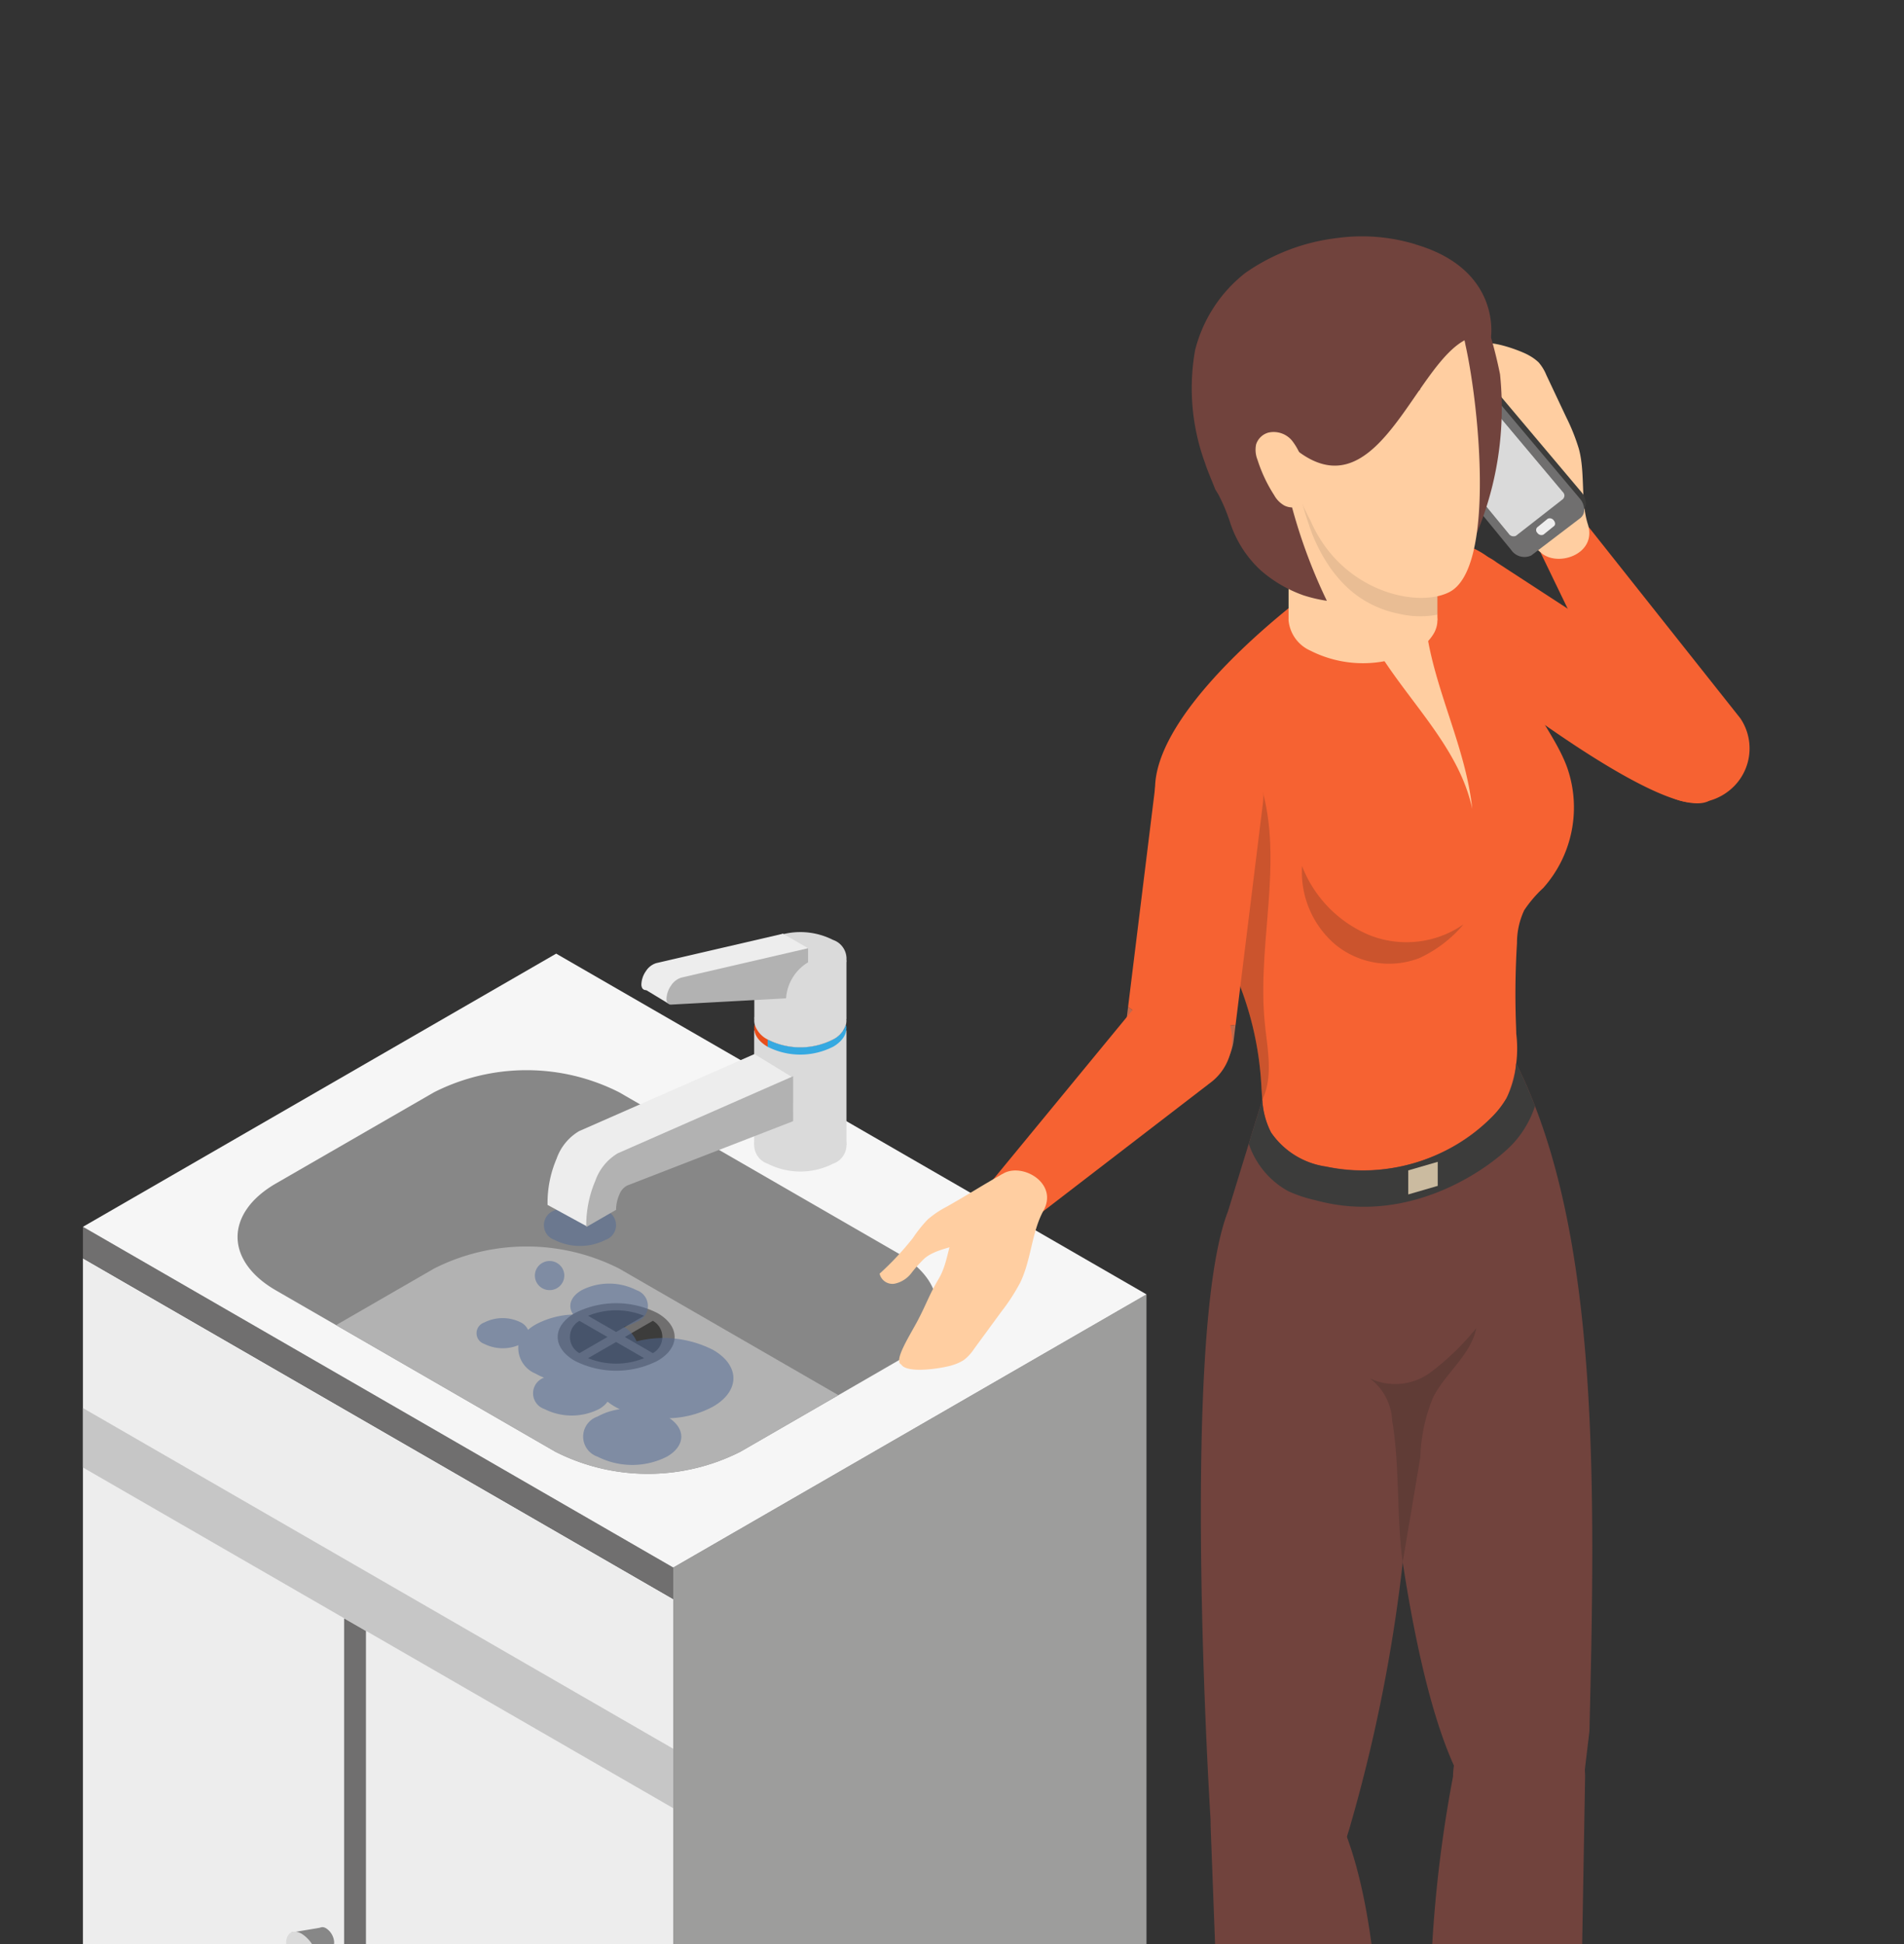 <svg xmlns="http://www.w3.org/2000/svg" xmlns:xlink="http://www.w3.org/1999/xlink" width="124.5" height="127.163" viewBox="0 0 124.5 127.163">
  <rect x="0" y="0" width="124.5" height="127.163" fill="#333333" stroke="none"/>
  <defs>
    <clipPath id="clip-path">
      <rect id="Rectangle_15934" data-name="Rectangle 15934" width="124.5" height="127.162" transform="translate(1081 1987.843)" fill="#f9f8f7"/>
    </clipPath>
    <clipPath id="clip-path-2">
      <rect id="Rectangle_15933" data-name="Rectangle 15933" width="108.981" height="151.836" fill="none"/>
    </clipPath>
    <clipPath id="clip-path-3">
      <rect id="Rectangle_15932" data-name="Rectangle 15932" width="108.982" height="151.836" fill="none"/>
    </clipPath>
    <clipPath id="clip-path-4">
      <rect id="Rectangle_15922" data-name="Rectangle 15922" width="16.797" height="11.86" fill="none"/>
    </clipPath>
    <clipPath id="clip-path-5">
      <rect id="Rectangle_15923" data-name="Rectangle 15923" width="4.716" height="2.723" fill="none"/>
    </clipPath>
    <clipPath id="clip-path-6">
      <rect id="Rectangle_15924" data-name="Rectangle 15924" width="1.922" height="1.906" fill="none"/>
    </clipPath>
    <clipPath id="clip-path-7">
      <rect id="Rectangle_15927" data-name="Rectangle 15927" width="10.569" height="6.391" fill="none"/>
    </clipPath>
    <clipPath id="clip-path-8">
      <rect id="Rectangle_15928" data-name="Rectangle 15928" width="3.96" height="20.904" fill="none"/>
    </clipPath>
    <clipPath id="clip-path-9">
      <rect id="Rectangle_15929" data-name="Rectangle 15929" width="6.973" height="15.315" fill="none"/>
    </clipPath>
    <clipPath id="clip-path-10">
      <rect id="Rectangle_15931" data-name="Rectangle 15931" width="9.94" height="12.937" fill="none"/>
    </clipPath>
  </defs>
  <g id="Group_76615" data-name="Group 76615" transform="translate(-688 -5671.729)">
    <g id="Mask_Group_1068" data-name="Mask Group 1068" transform="translate(-393 3683.886)" clip-path="url(#clip-path)">
      <g id="Group_76374" data-name="Group 76374" transform="translate(1086.422 2003.295)">
        <g id="Group_76373" data-name="Group 76373" transform="translate(0 0)" clip-path="url(#clip-path-2)">
          <path id="Path_384658" data-name="Path 384658" d="M55.216,102.544,24.271,120.409V61.378L55.214,43.512Z" transform="translate(14.33 25.691)" fill="#9d9d9c"/>
          <path id="Path_384659" data-name="Path 384659" d="M0,99l38.6,22.285V64.312L0,42.027Z" transform="translate(0 24.814)" fill="#ededed"/>
          <path id="Path_384660" data-name="Path 384660" d="M0,52.072,38.6,74.355V70.47L0,48.185Z" transform="translate(0 28.45)" fill="#c6c6c6"/>
          <path id="Path_384661" data-name="Path 384661" d="M0,42.792,38.6,65.077V63.019L0,40.734Z" transform="translate(0.001 24.05)" fill="#706f6f"/>
          <path id="Path_384662" data-name="Path 384662" d="M0,47.366,38.6,69.651,69.545,51.785,30.944,29.5Z" transform="translate(0.001 17.417)" fill="#f6f6f6"/>
          <g id="Group_76372" data-name="Group 76372" transform="translate(0 0)">
            <g id="Group_76371" data-name="Group 76371" clip-path="url(#clip-path-3)">
              <path id="Path_384663" data-name="Path 384663" d="M49.582,53.271l-3.936,2.276-6.409,3.7a13.385,13.385,0,0,1-12.1,0L12.8,50.965,8.861,48.691c-3.337-1.928-3.337-5.051,0-6.985l10.346-5.969a13.392,13.392,0,0,1,12.1,0L49.582,46.286c3.345,1.934,3.345,5.059,0,6.985" transform="translate(3.754 20.246)" fill="#878787"/>
              <path id="Path_384664" data-name="Path 384664" d="M43.256,51.267l-6.409,3.7a13.385,13.385,0,0,1-12.1,0L10.407,46.687l6.409-3.7a13.4,13.4,0,0,1,12.1,0Z" transform="translate(6.145 24.526)" fill="#b2b2b2"/>
              <path id="Path_384665" data-name="Path 384665" d="M10.739,100.168l1.428.824V57.659l-1.428-.824Z" transform="translate(6.34 33.557)" fill="#706f6f"/>
              <path id="Path_384666" data-name="Path 384666" d="M10.722,70.521c0,.337-.237.474-.53.305a1.171,1.171,0,0,1-.528-.916c0-.337.237-.474.528-.305a1.168,1.168,0,0,1,.53.916" transform="translate(5.706 41.054)" fill="#878787"/>
              <path id="Path_384667" data-name="Path 384667" d="M11.264,70.81l-1.228,1.535L8.57,69.869l1.912-.318Z" transform="translate(5.06 41.065)" fill="#878787"/>
              <path id="Path_384668" data-name="Path 384668" d="M10.4,71.629c0,.652-.458.916-1.021.59a2.259,2.259,0,0,1-1.023-1.77c0-.65.458-.914,1.023-.59a2.262,2.262,0,0,1,1.021,1.77" transform="translate(4.935 41.164)" fill="#dadada"/>
              <path id="Path_384669" data-name="Path 384669" d="M12.979,71.834c0,.337-.237.474-.53.305a1.171,1.171,0,0,1-.528-.916c0-.337.237-.474.528-.305a1.168,1.168,0,0,1,.53.916" transform="translate(7.038 41.829)" fill="#878787"/>
              <path id="Path_384670" data-name="Path 384670" d="M13.521,72.123l-1.228,1.533-1.465-2.475,1.91-.318Z" transform="translate(6.394 41.839)" fill="#878787"/>
              <path id="Path_384671" data-name="Path 384671" d="M12.66,72.941c0,.652-.458.916-1.021.59a2.259,2.259,0,0,1-1.023-1.77c0-.65.458-.914,1.023-.59a2.262,2.262,0,0,1,1.021,1.77" transform="translate(6.268 41.939)" fill="#dadada"/>
              <path id="Path_384672" data-name="Path 384672" d="M26.046,44.521c1.493.862,1.493,2.26,0,3.122a5.973,5.973,0,0,1-5.406,0c-1.493-.862-1.493-2.26,0-3.122a5.974,5.974,0,0,1,5.406,0" transform="translate(11.525 25.905)" fill="#706f6f"/>
              <path id="Path_384673" data-name="Path 384673" d="M22.477,45.656,20.645,44.6a1.211,1.211,0,0,0,0,2.115Z" transform="translate(11.822 26.332)" fill="#3c3c3b"/>
              <path id="Path_384674" data-name="Path 384674" d="M22.6,45.583l1.832-1.058a4.854,4.854,0,0,0-3.664,0Z" transform="translate(12.264 26.077)" fill="#3c3c3b"/>
              <path id="Path_384675" data-name="Path 384675" d="M22.6,45.469l-1.832,1.058a4.854,4.854,0,0,0,3.664,0Z" transform="translate(12.264 26.846)" fill="#3c3c3b"/>
              <path id="Path_384676" data-name="Path 384676" d="M22.281,45.656l1.831,1.058a1.211,1.211,0,0,0,0-2.115Z" transform="translate(13.155 26.332)" fill="#3c3c3b"/>
              <g id="Group_76352" data-name="Group 76352" transform="translate(25.737 68.496)" opacity="0.53">
                <g id="Group_76351" data-name="Group 76351">
                  <g id="Group_76350" data-name="Group 76350" clip-path="url(#clip-path-4)">
                    <path id="Path_384677" data-name="Path 384677" d="M16.683,45.614a2.662,2.662,0,0,1,2.411,0,1,1,0,0,1,.456.479,3.17,3.17,0,0,1,.493-.347,5.53,5.53,0,0,1,2.465-.655c-.379-.531-.2-1.163.552-1.594a3.956,3.956,0,0,1,3.585,0,1.093,1.093,0,0,1,0,2.071,3.094,3.094,0,0,1-.827.318,2.153,2.153,0,0,1,.832.959,7.166,7.166,0,0,1,5,.558c1.773,1.024,1.773,2.685,0,3.709a6.4,6.4,0,0,1-2.85.759c1.081.728,1.027,1.826-.167,2.514a5.017,5.017,0,0,1-4.539,0,1.384,1.384,0,0,1,0-2.621,4.16,4.16,0,0,1,1.458-.48c-.113-.054-.223-.111-.328-.172a3.969,3.969,0,0,1-.474-.321,1.734,1.734,0,0,1-.552.479,3.959,3.959,0,0,1-3.577,0,1.085,1.085,0,0,1-.024-2.05,4.549,4.549,0,0,1-.553-.264,1.819,1.819,0,0,1-1.123-1.861,2.7,2.7,0,0,1-2.238-.087.735.735,0,0,1,0-1.393" transform="translate(-16.182 -43.067)" fill="#516a96"/>
                  </g>
                </g>
              </g>
              <g id="Group_76355" data-name="Group 76355" transform="translate(30.144 63.313)" opacity="0.53">
                <g id="Group_76354" data-name="Group 76354">
                  <g id="Group_76353" data-name="Group 76353" clip-path="url(#clip-path-5)">
                    <path id="Path_384678" data-name="Path 384678" d="M19.644,40.207a3.689,3.689,0,0,1,3.335,0,1.017,1.017,0,0,1,0,1.926,3.689,3.689,0,0,1-3.335,0,1.017,1.017,0,0,1,0-1.926" transform="translate(-18.953 -39.809)" fill="#516a96"/>
                  </g>
                </g>
              </g>
              <g id="Group_76358" data-name="Group 76358" transform="translate(29.553 67.019)" opacity="0.53">
                <g id="Group_76357" data-name="Group 76357">
                  <g id="Group_76356" data-name="Group 76356" clip-path="url(#clip-path-6)">
                    <path id="Path_384679" data-name="Path 384679" d="M18.864,42.418a.968.968,0,0,1,1.36,0,.947.947,0,0,1,0,1.347.968.968,0,0,1-1.36,0,.947.947,0,0,1,0-1.347" transform="translate(-18.582 -42.139)" fill="#516a96"/>
                  </g>
                </g>
              </g>
              <path id="Path_384680" data-name="Path 384680" d="M32.75,36.779a1.3,1.3,0,0,1,0,2.464,4.714,4.714,0,0,1-4.267,0,1.3,1.3,0,0,1,0-2.464,4.713,4.713,0,0,1,4.267,0" transform="translate(16.295 21.414)" fill="#dadada"/>
              <rect id="Rectangle_15925" data-name="Rectangle 15925" width="6.036" height="7.48" transform="translate(43.892 51.945)" fill="#dadada"/>
              <path id="Path_384681" data-name="Path 384681" d="M33.6,32.972a1.626,1.626,0,0,1-.849.986,4.71,4.71,0,0,1-4.27,0v.477c-.69-.4-.978-.948-.849-1.463a1.671,1.671,0,0,1,.849-1,4.71,4.71,0,0,1,4.27,0,1.65,1.65,0,0,1,.849,1" transform="translate(16.295 18.574)" fill="#e94e1b"/>
              <path id="Path_384682" data-name="Path 384682" d="M33.6,33.146a1.627,1.627,0,0,1-.849.986,4.71,4.71,0,0,1-4.27,0,1.648,1.648,0,0,1-.849-.986c-.129-.523.151-1.07.849-1.471a4.71,4.71,0,0,1,4.27,0c.7.4.978.948.849,1.471" transform="translate(16.295 18.4)" fill="#dadada"/>
              <path id="Path_384683" data-name="Path 384683" d="M32.75,29.124a1.3,1.3,0,0,1,0,2.464,4.713,4.713,0,0,1-4.267,0,1.3,1.3,0,0,1,0-2.464,4.713,4.713,0,0,1,4.267,0" transform="translate(16.295 16.894)" fill="#dadada"/>
              <rect id="Rectangle_15926" data-name="Rectangle 15926" width="6.026" height="3.822" transform="translate(43.902 47.353)" fill="#dadada"/>
              <path id="Path_384684" data-name="Path 384684" d="M32.631,33.629l-11.464,5.04a3.387,3.387,0,0,0-1.471,1.8,7.347,7.347,0,0,0-.593,2.957l0,.068,2.53,1.38a16.022,16.022,0,0,1,1.355-2.115c.138-.3.089-1.4.274-1.47l9.368-4.722,2.53-1.39Z" transform="translate(11.278 19.856)" fill="#ededed"/>
              <path id="Path_384685" data-name="Path 384685" d="M34.222,34.54,22.759,39.58a3.387,3.387,0,0,0-1.471,1.8,7.374,7.374,0,0,0-.593,2.957c0,.022,0,.046,0,.068l1.948-1.124a2.527,2.527,0,0,1,.216-1,1.092,1.092,0,0,1,.506-.588l10.856-4.211Z" transform="translate(12.218 20.393)" fill="#b2b2b2"/>
              <path id="Path_384686" data-name="Path 384686" d="M30.784,31.958l-7.515.41c-.188.011-.309-.135-.309-.375a1.6,1.6,0,0,1,.3-.87,1.231,1.231,0,0,1,.665-.518l8.294-1.924v.926a2.971,2.971,0,0,0-1.438,2.352" transform="translate(13.557 16.934)" fill="#ededed"/>
              <path id="Path_384687" data-name="Path 384687" d="M24.7,33.245l-1.7-1.034L32.2,28.681l1.641.946Z" transform="translate(13.575 16.934)" fill="#ededed"/>
              <path id="Path_384688" data-name="Path 384688" d="M31.816,32.554l-7.515.41c-.188.011-.309-.135-.309-.375a1.6,1.6,0,0,1,.3-.87,1.23,1.23,0,0,1,.665-.518l8.294-1.924V30.2a2.971,2.971,0,0,0-1.438,2.352" transform="translate(14.166 17.286)" fill="#b2b2b2"/>
              <path id="Path_384689" data-name="Path 384689" d="M32.422,33.873a4.71,4.71,0,0,1-4.27,0V33.4a4.71,4.71,0,0,0,4.27,0,1.621,1.621,0,0,0,.849-.986c.129.515-.159,1.061-.849,1.463" transform="translate(16.622 19.136)" fill="#36a9e1"/>
              <path id="Path_384690" data-name="Path 384690" d="M59.919,13.59l3.168-1.629L73,24.466a3.521,3.521,0,0,1-.956,4.891l-.059.04a3.564,3.564,0,0,1-4.891-.954Z" transform="translate(35.378 7.062)" fill="#f66232"/>
              <path id="Path_384691" data-name="Path 384691" d="M61.505,18.059c1.062,1.043,3.739.164,3.111-1.813-.49-1.538-.159-3.362-.592-4.946A13.066,13.066,0,0,0,63.2,9.24Q62.55,7.861,61.9,6.482a2.979,2.979,0,0,0-.506-.829,3.024,3.024,0,0,0-.647-.464c-.471-.278-2.809-1.18-3.319-.615-.571.124.229,2.072.53,3.108.339,1.172.385,1.716.794,2.864s.154,2.437.495,3.6a10.714,10.714,0,0,0,.833,1.792,7.5,7.5,0,0,0,1.422,2.117" transform="translate(33.791 2.593)" fill="#ffcea1"/>
              <path id="Path_384692" data-name="Path 384692" d="M57.451,10.889a19.45,19.45,0,0,0-1.684-2.707.863.863,0,0,1,1.093-.452,1.868,1.868,0,0,1,.935.886,8.461,8.461,0,0,0,.673,1.129c.62.751,1.651,1.008,2.43,1.592a6.942,6.942,0,0,1,1.691,2.177,6.14,6.14,0,0,1,.7,1.514c.137.541-.611.62-.918,1.088-1.3-1.112-1.869-1.7-3.165-2.806a6.2,6.2,0,0,1-1.043-1.05,9.116,9.116,0,0,1-.711-1.373" transform="translate(32.926 4.537)" fill="#ffcea1"/>
              <path id="Path_384693" data-name="Path 384693" d="M65.777,13.626,59.091,5.687a.955.955,0,0,0-1.283-.275L54.784,7.846a.669.669,0,0,0-.235.533l0,.059v.016h0a1.142,1.142,0,0,0,.264.631l6.473,7.9a1.053,1.053,0,0,0,1.317.372l3.181-2.425a.67.67,0,0,0,.285-.574v-.006a1.173,1.173,0,0,0-.294-.728" transform="translate(32.207 3.107)" fill="#3c3c3b"/>
              <path id="Path_384694" data-name="Path 384694" d="M54.483,7.532l0-.016,0,.016Z" transform="translate(32.167 4.438)" fill="#3c3c3b"/>
              <path id="Path_384695" data-name="Path 384695" d="M61.725,11.24h0v0Z" transform="translate(36.444 6.636)" fill="#3c3c3b"/>
              <path id="Path_384696" data-name="Path 384696" d="M61.22,17.247a1.05,1.05,0,0,0,1.317.371l3.182-2.424A.675.675,0,0,0,66,14.618v-.006a1.177,1.177,0,0,0-.294-.728L59.024,5.943a.959.959,0,0,0-1.285-.275L54.715,8.1a.676.676,0,0,0-.235.533c0,.019,0,.04,0,.059l0,.017a1.163,1.163,0,0,0,.264.631ZM56.614,7.085a.225.225,0,0,1,.008.316.234.234,0,0,1-.313-.072.223.223,0,0,1-.008-.315.233.233,0,0,1,.313.07M61.063,16.2,55.269,9.153a.328.328,0,0,1-.01-.46l2.968-2.365a.352.352,0,0,1,.474.1l5.9,7.028a.324.324,0,0,1,0,.48l-3.057,2.39a.382.382,0,0,1-.483-.134" transform="translate(32.166 3.259)" fill="#706f6f"/>
              <path id="Path_384697" data-name="Path 384697" d="M55.968,6.859a.235.235,0,0,1-.313-.072.224.224,0,0,1-.006-.315.231.231,0,0,1,.312.07.225.225,0,0,1,.008.316" transform="translate(32.82 3.8)" fill="#eeeded"/>
              <path id="Path_384698" data-name="Path 384698" d="M64.343,13.179l-5.9-7.028a.357.357,0,0,0-.476-.1L55,8.412a.33.33,0,0,0,.011.46l5.794,7.044a.381.381,0,0,0,.483.134l3.057-2.389a.327.327,0,0,0,0-.482" transform="translate(32.423 3.539)" fill="#dadada"/>
              <path id="Path_384699" data-name="Path 384699" d="M59.832,12.177l.666-.546a.317.317,0,0,1,.4.107l0,0c.113.135.115.307,0,.382l-.67.544a.316.316,0,0,1-.4-.108l0,0a.257.257,0,0,1,0-.379" transform="translate(35.279 6.846)" fill="#eeeded"/>
              <path id="Path_384700" data-name="Path 384700" d="M67.223,77.682l-.28,2.343c-.006.062-.014.127-.022.189v.006l0,.011A4.3,4.3,0,0,1,62.668,83.9H62.59c-8.286.678-9.6-39.547-9.6-39.547l.714-2.833a2.72,2.72,0,0,1-.172-.56,3.423,3.423,0,0,1,1.353-3.073C57.4,35.526,62.424,34,62.424,34v0a30.073,30.073,0,0,1,1.237,2.807c4.146,10.7,3.938,25.7,3.561,40.869" transform="translate(31.287 20.077)" fill="#71433d"/>
              <path id="Path_384701" data-name="Path 384701" d="M60.173,89.088l-2.122.113.154,2.54,1.967-1.177Z" transform="translate(34.275 52.6)" fill="#3c3c3b"/>
              <path id="Path_384702" data-name="Path 384702" d="M60.9,93.169a9.459,9.459,0,0,0,1.738,1.347,3.19,3.19,0,0,0,2.122.415,1.35,1.35,0,0,0,.9-.538,1.485,1.485,0,0,0,.121-1.083,7.765,7.765,0,0,0-.932-2.155,36,36,0,0,1-2.736-6.467.79.79,0,0,0-.663-.678,4.57,4.57,0,0,0-3.162-.218.625.625,0,0,0-.231.151.848.848,0,0,0-.149.356c-.132.479-.382.914-.56,1.376a4.977,4.977,0,0,0,.628,4.669,9.761,9.761,0,0,0,1.334,1.379q.794.723,1.592,1.444" transform="translate(33.671 49.351)" fill="#ffcea1"/>
              <path id="Path_384703" data-name="Path 384703" d="M57.216,93.273a23.842,23.842,0,0,1,1.939,1.42q-.079-1.269-.154-2.538c1.248.977,1.619,2.689,2.537,3.982,1.395,1.964,3.959,2.778,6.368,2.815a2.945,2.945,0,0,0,1.742-.379.5.5,0,0,0,.212-.25.576.576,0,0,0-.111-.425q-2.5-4.39-5.369-8.561a12.913,12.913,0,0,1,.911,2.753,1.169,1.169,0,0,1-.173,1.12.994.994,0,0,1-.919.126,5.5,5.5,0,0,1-2.061-1.255l-1.466-1.221A10.38,10.38,0,0,1,59.4,89.677a6.627,6.627,0,0,1-1.21-5.594,5.092,5.092,0,0,0-1.646,4.827c.134.635.391,1.239.531,1.873a10.5,10.5,0,0,1,.14,2.489" transform="translate(33.325 49.645)" fill="#3c3c3b"/>
              <path id="Path_384704" data-name="Path 384704" d="M64.938,98.5c-1.159,2.876-7.558,1.465-7.873-.778a85.262,85.262,0,0,1-.177-32.8,4.274,4.274,0,0,1,4.275-4.273h.086a4.275,4.275,0,0,1,4.275,4.273Z" transform="translate(32.702 35.811)" fill="#71433d"/>
              <path id="Path_384705" data-name="Path 384705" d="M62.1,37.506l-.073,1.3-.148,2.613L59.525,61.946a104.2,104.2,0,0,1-3.869,21.3c-.927,2.922-.673,3.536-4.69,3.432h-.078a4.289,4.289,0,0,1-4.256-3.72v0c-.011-.083-.022-.167-.027-.253,0,0-2.029-31.8,1.132-39.9l1.36-4.426.884-2.874L59.036,37Z" transform="translate(27.137 20.965)" fill="#71433d"/>
              <path id="Path_384706" data-name="Path 384706" d="M48.74,91.123l2.123.113-.156,2.538L48.74,92.6Z" transform="translate(28.777 53.801)" fill="#3c3c3b"/>
              <path id="Path_384707" data-name="Path 384707" d="M50.49,95.2a9.415,9.415,0,0,1-1.74,1.347,3.184,3.184,0,0,1-2.12.415,1.35,1.35,0,0,1-.9-.538,1.477,1.477,0,0,1-.121-1.083,7.719,7.719,0,0,1,.932-2.155,36,36,0,0,0,2.736-6.467.79.79,0,0,1,.663-.678,4.566,4.566,0,0,1,3.16-.218.675.675,0,0,1,.232.151.854.854,0,0,1,.149.358,14.639,14.639,0,0,0,.56,1.374,4.973,4.973,0,0,1-.63,4.669,9.666,9.666,0,0,1-1.333,1.379L50.49,95.2" transform="translate(26.903 50.552)" fill="#ffcea1"/>
              <path id="Path_384708" data-name="Path 384708" d="M55.894,95.308a22.94,22.94,0,0,0-1.939,1.42q.076-1.269.154-2.538c-1.248.977-1.619,2.689-2.537,3.982-1.395,1.964-3.959,2.778-6.368,2.815a2.946,2.946,0,0,1-1.742-.379.489.489,0,0,1-.212-.25.575.575,0,0,1,.111-.425q2.5-4.39,5.369-8.561a12.84,12.84,0,0,0-.911,2.751,1.176,1.176,0,0,0,.172,1.121,1,1,0,0,0,.921.126,5.5,5.5,0,0,0,2.061-1.255L52.441,92.9a10.38,10.38,0,0,0,1.268-1.183,6.627,6.627,0,0,0,1.21-5.594,5.091,5.091,0,0,1,1.646,4.825c-.134.636-.391,1.24-.531,1.875a10.414,10.414,0,0,0-.14,2.489" transform="translate(25.53 50.847)" fill="#3c3c3b"/>
              <path id="Path_384709" data-name="Path 384709" d="M47.638,100.71c.865,1.788,8.2.693,8.512-1.551,2.1-13.022,1.547-25.7-1.151-32.2a4.275,4.275,0,0,0-4.273-4.275h-.086a4.275,4.275,0,0,0-4.275,4.275Z" transform="translate(27.374 37.012)" fill="#71433d"/>
              <path id="Path_384710" data-name="Path 384710" d="M72.509,22.045,59.526,13.592c-1.562-1.163-1.856-.016-3.019,1.546l-.043.057a3.523,3.523,0,0,0,.722,4.93s13.288,10.686,16.229,9.046c1.667-2.112-.617-4.382-.907-7.127" transform="translate(32.926 7.745)" fill="#f66232"/>
              <path id="Path_384711" data-name="Path 384711" d="M69.445,35.242a8.086,8.086,0,0,0-1.226,1.439,5.017,5.017,0,0,0-.472,2.149q-.165,2.689-.064,5.385c.008.184.013.367.017.55a7.918,7.918,0,0,1-.636,4.2,6.118,6.118,0,0,1-1.053,1.33,11.913,11.913,0,0,1-10.748,3.147,5.258,5.258,0,0,1-3.6-2.236,5.3,5.3,0,0,1-.569-2.133c-.037-.428-.056-.862-.086-1.288-.01-.156-.024-.31-.038-.464a21.193,21.193,0,0,0-3.3-9.549q-.083-.134-.172-.267c-1.307-1.958-3.416-6.408-3.418-8.76C44.067,22.925,55.415,14.705,56.8,14.1a15.064,15.064,0,0,1,5.371-1.567,5.418,5.418,0,0,1,4.87,2.257c1.191,1.951.536,4.49,1.1,6.705.531,2.1,2.122,3.782,2.874,5.818a7.913,7.913,0,0,1-1.567,7.93" transform="translate(26.025 7.397)" fill="#f66232"/>
              <g id="Group_76361" data-name="Group 76361" transform="translate(79.707 41.192)" opacity="0.2">
                <g id="Group_76360" data-name="Group 76360">
                  <g id="Group_76359" data-name="Group 76359" clip-path="url(#clip-path-7)">
                    <path id="Path_384712" data-name="Path 384712" d="M57.737,31.939a5.535,5.535,0,0,1-5.436-.91A6.232,6.232,0,0,1,50.128,25.9a8.032,8.032,0,0,0,4.394,4.509,6.538,6.538,0,0,0,6.163-.7,8.354,8.354,0,0,1-2.949,2.235" transform="translate(-50.117 -25.9)" fill="#1d1d1b"/>
                  </g>
                </g>
              </g>
              <g id="Group_76364" data-name="Group 76364" transform="translate(73.691 35.57)" opacity="0.2">
                <g id="Group_76363" data-name="Group 76363">
                  <g id="Group_76362" data-name="Group 76362" clip-path="url(#clip-path-8)">
                    <path id="Path_384713" data-name="Path 384713" d="M49.925,38.255c.17,1.687.566,3.5-.164,5.013-.038-.428-.057-.862-.087-1.288a21.222,21.222,0,0,0-3.338-10.013c.08-.418.164-.833.247-1.252.588-2.922,1.218-5.945,2.977-8.35,1.708,5.046-.17,10.587.366,15.89" transform="translate(-46.334 -22.365)" fill="#1d1d1b"/>
                  </g>
                </g>
              </g>
              <path id="Path_384714" data-name="Path 384714" d="M43.041,31.691l-.156,1.263a3.524,3.524,0,0,0,3.014,3.97l.07.01a3.525,3.525,0,0,0,3.97-3.014l.13-1.056c-2.408.353-5.064.277-7.028-1.172" transform="translate(25.301 18.711)" fill="#c2694c"/>
              <path id="Path_384715" data-name="Path 384715" d="M39.887,46.26,37.326,43.7,47.3,31.577a3.527,3.527,0,0,1,4.961.495l.045.056a3.526,3.526,0,0,1-.495,4.961Z" transform="translate(22.038 18.174)" fill="#f66232"/>
              <path id="Path_384716" data-name="Path 384716" d="M40.3,38.658c1.244-.819,3.7.563,2.7,2.381-.778,1.414-.806,3.267-1.538,4.738a12.8,12.8,0,0,1-1.209,1.861l-1.8,2.457a2.991,2.991,0,0,1-.657.714,2.954,2.954,0,0,1-.724.331c-.517.181-2.985.615-3.376-.038-.536-.232.625-1.988,1.12-2.947.56-1.083.711-1.608,1.333-2.656s.623-2.362,1.183-3.442a10.8,10.8,0,0,1,1.163-1.6,7.528,7.528,0,0,1,1.805-1.8" transform="translate(19.811 22.682)" fill="#ffcea1"/>
              <path id="Path_384717" data-name="Path 384717" d="M34.931,42.746a19.429,19.429,0,0,1-2.176,2.33.861.861,0,0,0,.984.654,1.857,1.857,0,0,0,1.089-.687,8.3,8.3,0,0,1,.878-.978c.754-.617,1.815-.671,2.691-1.093a6.909,6.909,0,0,0,2.079-1.81,6.068,6.068,0,0,0,.981-1.35c.239-.5-.48-.727-.69-1.244-1.485.84-2.161,1.3-3.648,2.141a6.139,6.139,0,0,0-1.225.829,8.879,8.879,0,0,0-.964,1.209" transform="translate(19.339 22.772)" fill="#ffcea1"/>
              <path id="Path_384718" data-name="Path 384718" d="M66.648,36.812a6.677,6.677,0,0,1-1.318,2.32c-1.231,1.419-6.61,5.6-13.024,3.836a9,9,0,0,1-1.791-.593,5.538,5.538,0,0,1-2.581-3.1l.883-2.874a5.3,5.3,0,0,0,.569,2.133,5.258,5.258,0,0,0,3.6,2.236,11.313,11.313,0,0,0,3.532.2,12.066,12.066,0,0,0,4.347-1.272,11.384,11.384,0,0,0,2.869-2.072,6.118,6.118,0,0,0,1.053-1.33,5.482,5.482,0,0,0,.623-2.282,29.856,29.856,0,0,1,1.237,2.806" transform="translate(28.301 20.078)" fill="#3c3c3b"/>
              <g id="Group_76367" data-name="Group 76367" transform="translate(84.138 71.409)" opacity="0.2">
                <g id="Group_76366" data-name="Group 76366">
                  <g id="Group_76365" data-name="Group 76365" clip-path="url(#clip-path-9)">
                    <path id="Path_384719" data-name="Path 384719" d="M56.216,53.347a11.184,11.184,0,0,1,.822-3.887c.8-1.616,2.484-2.791,2.837-4.561a16.991,16.991,0,0,1-3.007,2.907,3.883,3.883,0,0,1-3.965.372,3.656,3.656,0,0,1,1.474,2.79c.5,2.871.28,6.328.685,9.245Z" transform="translate(-52.903 -44.899)" fill="#1d1d1b"/>
                  </g>
                </g>
              </g>
              <path id="Path_384720" data-name="Path 384720" d="M56.417,39.633l-1.928.56V38.621l1.928-.56Z" transform="translate(32.172 22.472)" fill="#cbbba0"/>
              <path id="Path_384721" data-name="Path 384721" d="M48.77,20.853l-.072-.01a3.525,3.525,0,0,0-3.97,3.014L42.971,38.115C44.934,39.564,47.59,39.64,50,39.287l1.783-14.465a3.525,3.525,0,0,0-3.012-3.97" transform="translate(25.371 12.287)" fill="#f66232"/>
              <path id="Path_384722" data-name="Path 384722" d="M59.56,28.154c-.448-4.25-2.688-8.16-3.087-12.415L53.547,16.8a1.081,1.081,0,0,0-.557.345c2.107,3.752,5.665,6.8,6.57,11.01" transform="translate(31.287 9.293)" fill="#ffcea1"/>
              <path id="Path_384723" data-name="Path 384723" d="M59.3,16.835a1.646,1.646,0,0,1-.057.434,1.865,1.865,0,0,1-.154.386,3,3,0,0,1-1.213,1.164,7.607,7.607,0,0,1-6.883,0,2.414,2.414,0,0,1-1.425-1.985,2.418,2.418,0,0,1,1.425-1.988,5.815,5.815,0,0,1,1.443-.574c.216-.057.442-.1.671-.14l.183-.032a8.156,8.156,0,0,1,1.279-.073,6.949,6.949,0,0,1,3.308.819,3.641,3.641,0,0,1,.789.6c.037.035.07.072.1.111a2.17,2.17,0,0,1,.388.6,1.68,1.68,0,0,1,.143.679" transform="translate(29.267 8.281)" fill="#ffcea1"/>
              <path id="Path_384724" data-name="Path 384724" d="M57.343,21.489A21.368,21.368,0,0,0,60.79,7.473a29.582,29.582,0,0,0-1.2-4.28.89.89,0,0,0-.31-.479.789.789,0,0,0-.45-.083,4.6,4.6,0,0,0-3.594,2.29,9.345,9.345,0,0,0-1.19,4.234,21.393,21.393,0,0,0,2.718,11.952c.192.126.386.256.584.382" transform="translate(31.873 1.553)" fill="#71433d"/>
              <rect id="Rectangle_15930" data-name="Rectangle 15930" width="9.733" height="14.521" transform="translate(78.836 10.595)" fill="#ffcea1"/>
              <g id="Group_76370" data-name="Group 76370" transform="translate(78.641 11.915)" opacity="0.1">
                <g id="Group_76369" data-name="Group 76369">
                  <g id="Group_76368" data-name="Group 76368" clip-path="url(#clip-path-10)">
                    <path id="Path_384725" data-name="Path 384725" d="M59.385,18.544s.008,1.63-.01,1.78a6.024,6.024,0,0,1-2.522-.06A6.938,6.938,0,0,1,53.888,18.9a7.121,7.121,0,0,1-.835-.789,8.307,8.307,0,0,1-.641-.789,10.917,10.917,0,0,1-1.247-2.332,27.866,27.866,0,0,1-1.248-4.644c-.157-.765-.328-1.791-.471-2.85.07.423.142.817.213,1.155a27.9,27.9,0,0,0,1.25,4.65,9.558,9.558,0,0,0,2.451,3.677c.087.08.177.159.272.231a7.012,7.012,0,0,0,.849.579,9.336,9.336,0,0,0,4.264.789c.221,0,.436-.013.639-.029" transform="translate(-49.446 -7.492)" fill="#1d1d1b"/>
                  </g>
                </g>
              </g>
              <path id="Path_384726" data-name="Path 384726" d="M49.709,13.431a21.913,21.913,0,0,0,1.672,4.1c2.007,4.652,7,5.751,9.088,4.665,2.969-1.544,1.974-11.949,1.05-16.124a7.113,7.113,0,0,0-.584-1.808,4.352,4.352,0,0,0-4.3-2.451A11.191,11.191,0,0,0,51.1,3.8a5.136,5.136,0,0,0-1.244,1.019c-.321.394-.523.86-.81,1.277-.353.514.192,5.105.663,7.332" transform="translate(28.891 1.069)" fill="#ffcea1"/>
              <path id="Path_384727" data-name="Path 384727" d="M60.247.531A12.032,12.032,0,0,0,55.083.118,13.136,13.136,0,0,0,49.1,2.4a9.291,9.291,0,0,0-3.281,5.042,14.22,14.22,0,0,0,.644,7.376c.2.619.461,1.171.671,1.734.076.121.151.242.223.369a11.7,11.7,0,0,1,.724,1.716,7.346,7.346,0,0,0,2.015,3.2,8.6,8.6,0,0,0,2.815,1.648,9.452,9.452,0,0,0,1.522.355,35.164,35.164,0,0,1-2.46-6.825c-.138-.466-.526-3.308-.755-4.192,7.023,7.741,9.317-7.758,13.943-6.2,0,0,.711-4.434-4.918-6.087" transform="translate(26.906 0)" fill="#71433d"/>
              <path id="Path_384728" data-name="Path 384728" d="M49.094,8.082a1.56,1.56,0,0,1,1.5.53,4.1,4.1,0,0,1,.749,1.562,3.641,3.641,0,0,1,.215,2.141.9.9,0,0,1-.366.528,1.191,1.191,0,0,1-1.1.016,1.734,1.734,0,0,1-.66-.671,9.676,9.676,0,0,1-1.093-2.32,1.755,1.755,0,0,1-.092-1,1.17,1.17,0,0,1,.843-.787" transform="translate(28.465 4.75)" fill="#ffcea1"/>
              <path id="Path_384729" data-name="Path 384729" d="M51.569,8.228A3.472,3.472,0,0,1,52.148,7a3.613,3.613,0,0,1,3.884-1.427,1.691,1.691,0,0,1,.755.455.918.918,0,0,1,.231.824A9.39,9.39,0,0,0,52.838,9.6a5.9,5.9,0,0,0-.775,1.546,4.586,4.586,0,0,1-.495-2.918" transform="translate(30.401 3.206)" fill="#71433d"/>
              <path id="Path_384730" data-name="Path 384730" d="M51.079,7.732A3.472,3.472,0,0,1,51.658,6.5a3.613,3.613,0,0,1,3.884-1.427,1.691,1.691,0,0,1,.755.455.916.916,0,0,1,.231.824A9.39,9.39,0,0,0,52.348,9.1a5.948,5.948,0,0,0-.776,1.546,4.585,4.585,0,0,1-.493-2.918" transform="translate(30.112 2.913)" fill="#71433d"/>
            </g>
          </g>
        </g>
      </g>
    </g>
  </g>
</svg>
